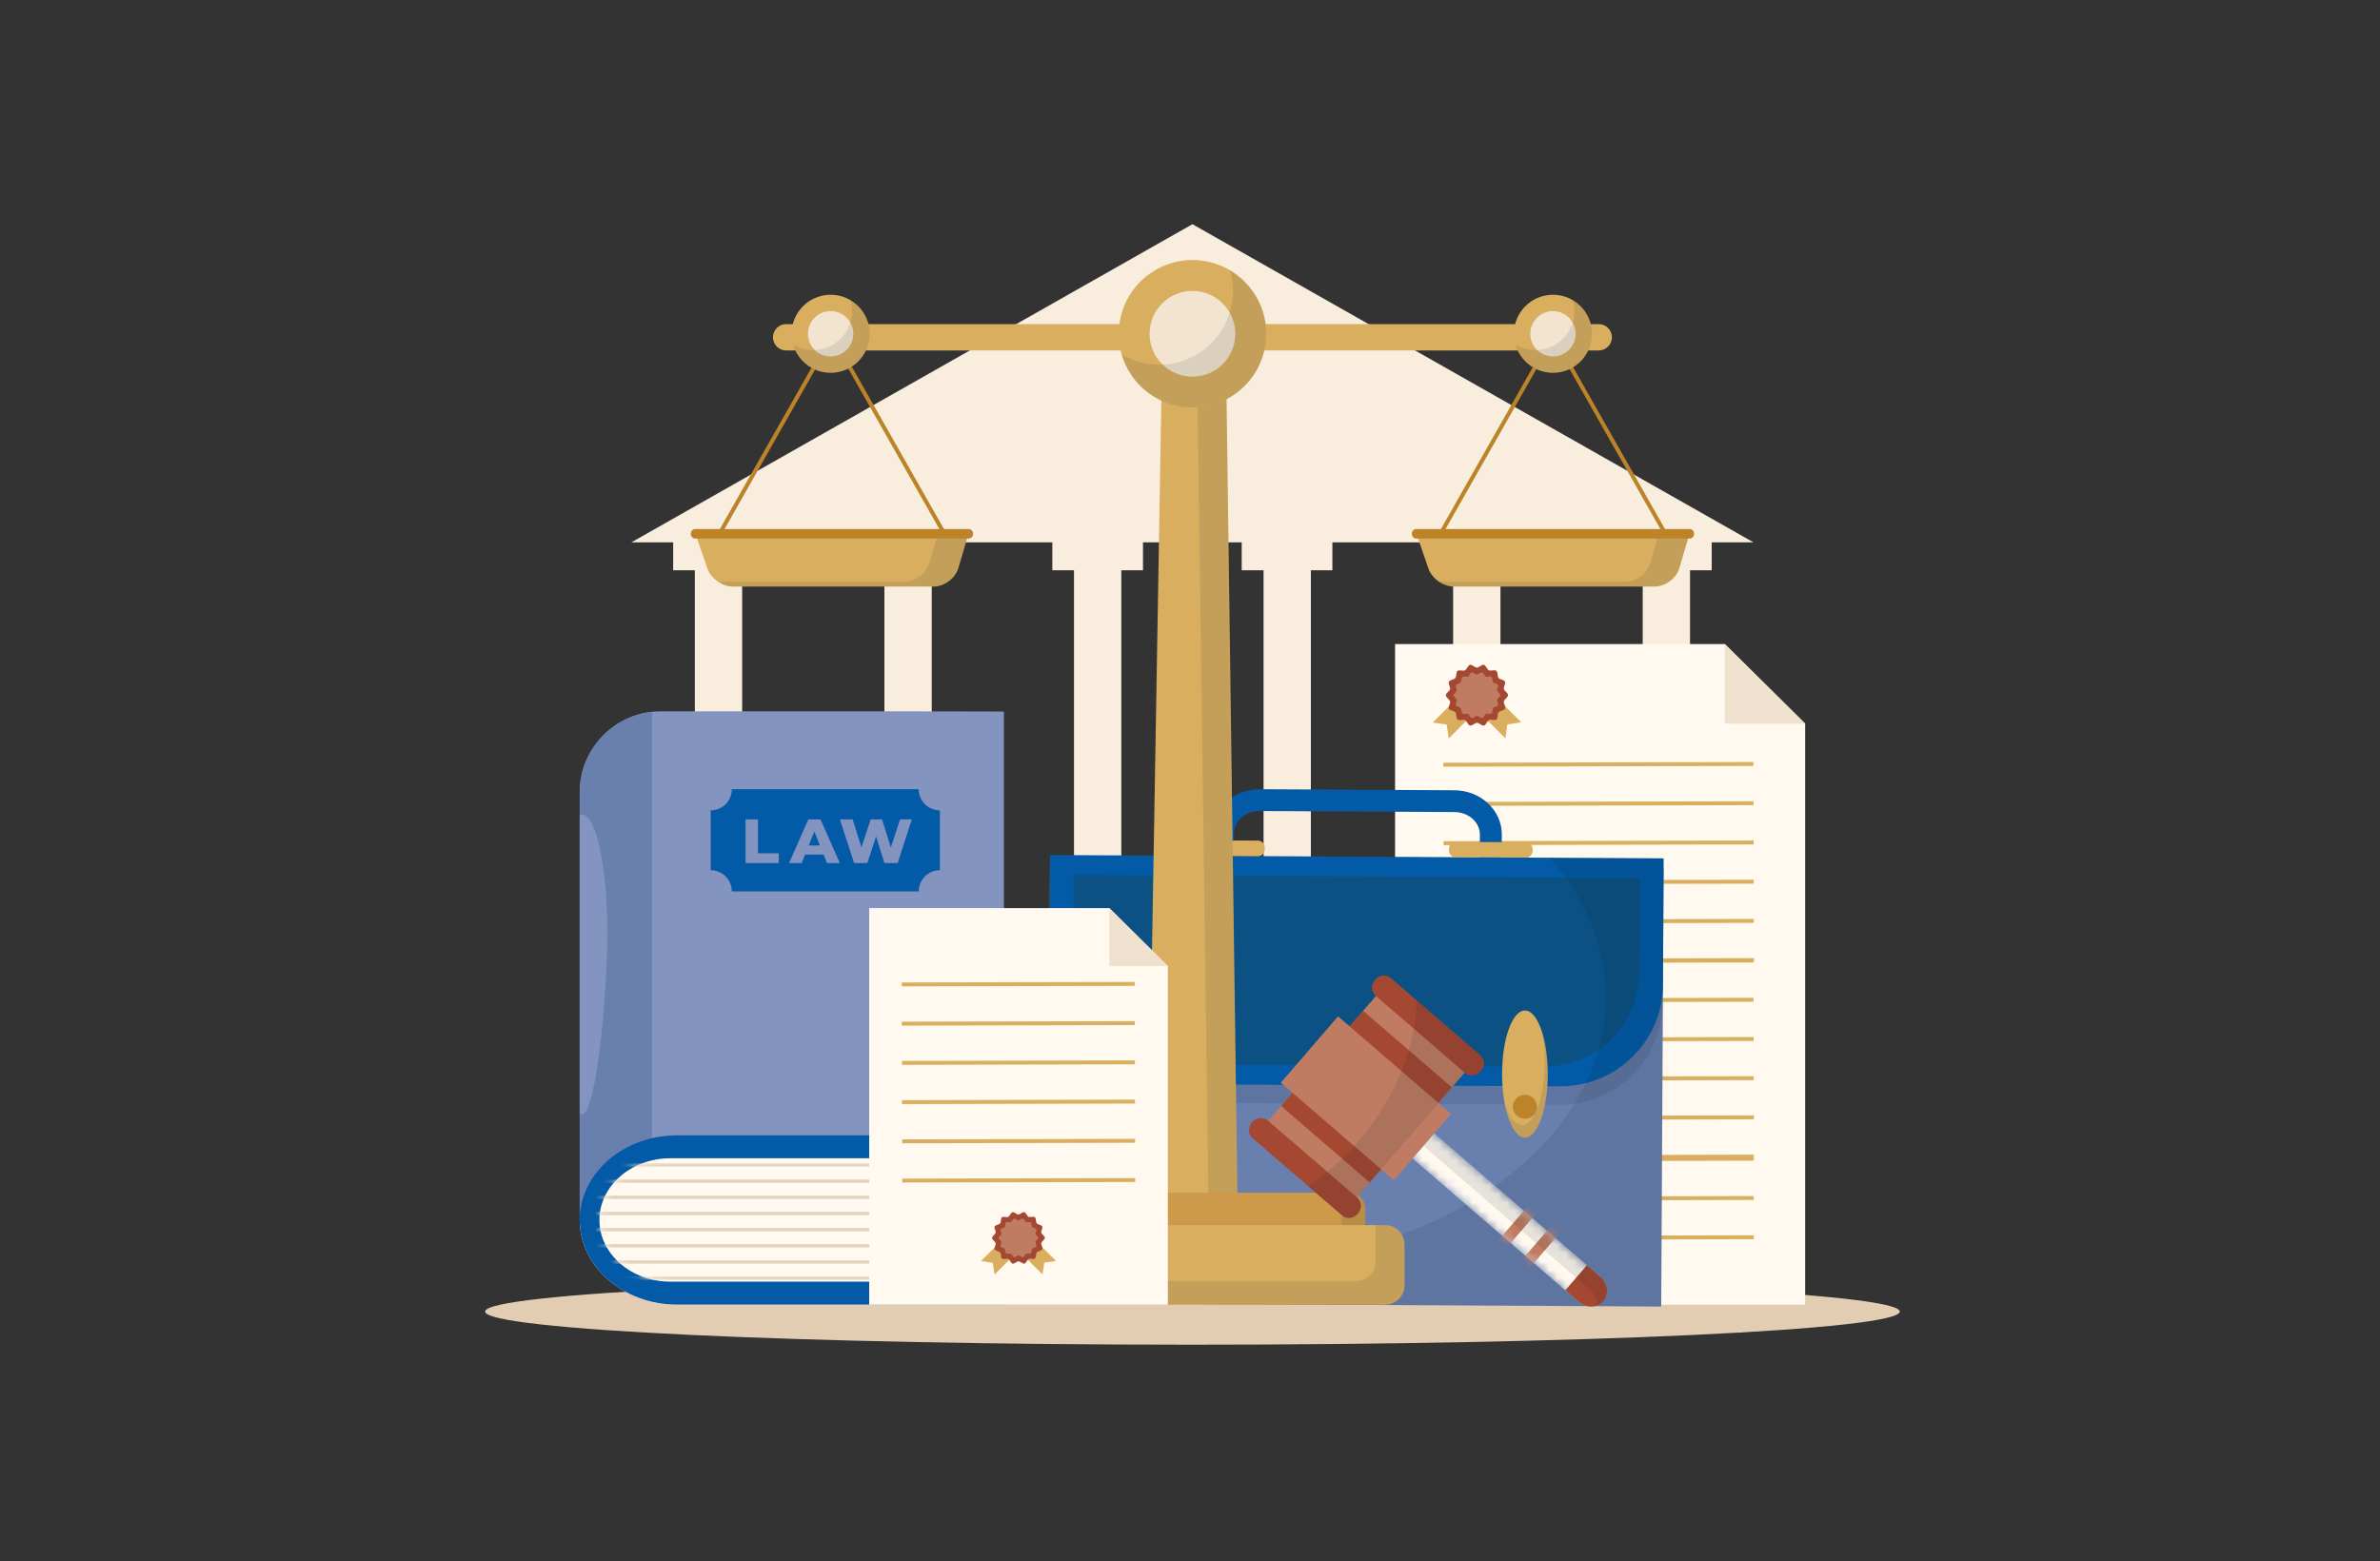 <svg width="282" height="185" viewBox="0 0 282 185" fill="none" xmlns="http://www.w3.org/2000/svg">
<rect x="0" y="0" width="282" height="185" fill="#333333" stroke="none"/>
<path d="M202.815 146.837H200.247V67.582H202.815V64.274H207.768L141.289 26.57L74.809 64.274H79.762V67.582H82.33V146.837H79.762V149.68H75.631V154.531H206.946V149.68H202.815V146.837ZM192.072 64.274V67.582H194.64V146.837H192.072V149.68H180.332V146.837H177.785V67.582H180.332V64.274L192.072 64.274ZM169.588 64.274V67.582H172.177V146.837H169.588V149.68H157.87V146.837H155.323V67.582H157.87V64.274L169.588 64.274ZM147.126 64.274V67.582H149.715V146.837H147.126V149.68H135.429V146.837H132.861V67.582H135.429V64.274L147.126 64.274ZM124.686 64.274V67.582H127.254V146.837H124.686V149.68H112.967V146.837H110.4V67.582H112.967V64.274L124.686 64.274ZM87.938 67.582H90.505V64.274H102.224V67.582H104.792V146.837H102.224V149.68H90.505V146.837H87.938V67.582ZM146.372 43.191C146.372 46.138 144.096 48.526 141.289 48.526C138.481 48.526 136.205 46.138 136.205 43.191C136.205 40.245 138.481 37.857 141.289 37.857C144.096 37.857 146.372 40.245 146.372 43.191Z" fill="#F9EDDE"/>
<path d="M141.289 159.357C187.576 159.357 225.1 157.599 225.1 155.431C225.1 153.263 187.576 151.505 141.289 151.505C95.001 151.505 57.478 153.263 57.478 155.431C57.478 157.599 95.001 159.357 141.289 159.357Z" fill="#E2CDB3"/>
<path d="M165.296 76.325V154.617H213.888V85.755L204.368 76.325H165.296Z" fill="#FFF9F0"/>
<path d="M204.368 76.325L213.889 85.755H204.368V76.325Z" fill="#EFE1CE"/>
<path d="M171.659 87.509L171.413 85.864L169.767 85.626L174.105 81.267L175.997 83.15L171.659 87.509Z" fill="#D9AE5F"/>
<path d="M178.366 87.493L178.604 85.847L180.249 85.601L175.891 81.263L174.008 83.155L178.366 87.493Z" fill="#D9AE5F"/>
<path d="M178.689 82.377C178.69 82.644 178.249 82.858 178.193 83.107C178.135 83.364 178.44 83.747 178.329 83.979C178.215 84.215 177.725 84.217 177.564 84.42C177.402 84.624 177.511 85.102 177.308 85.265C177.106 85.427 176.663 85.217 176.428 85.331C176.196 85.443 176.087 85.922 175.831 85.981C175.582 86.038 175.275 85.657 175.009 85.658C174.743 85.658 174.438 86.041 174.189 85.985C173.931 85.927 173.821 85.449 173.589 85.338C173.353 85.225 172.911 85.437 172.709 85.275C172.504 85.113 172.612 84.635 172.449 84.431C172.286 84.229 171.796 84.23 171.682 83.995C171.569 83.763 171.873 83.379 171.814 83.122C171.756 82.873 171.314 82.661 171.313 82.395C171.313 82.129 171.754 81.915 171.81 81.665C171.868 81.408 171.563 81.025 171.674 80.793C171.788 80.557 172.278 80.555 172.439 80.353C172.601 80.148 172.492 79.671 172.695 79.508C172.897 79.345 173.34 79.556 173.575 79.441C173.807 79.329 173.915 78.851 174.172 78.792C174.421 78.734 174.728 79.116 174.994 79.115C175.26 79.114 175.565 78.732 175.814 78.788C176.071 78.846 176.182 79.323 176.414 79.435C176.65 79.548 177.092 79.336 177.294 79.498C177.499 79.659 177.391 80.138 177.554 80.341C177.717 80.543 178.207 80.543 178.322 80.778C178.434 81.01 178.131 81.394 178.19 81.651C178.247 81.899 178.689 82.111 178.689 82.377Z" fill="#A54832"/>
<path d="M177.766 82.38C177.766 82.58 177.435 82.74 177.393 82.927C177.35 83.12 177.579 83.406 177.495 83.581C177.41 83.758 177.043 83.759 176.922 83.911C176.8 84.064 176.882 84.422 176.73 84.544C176.578 84.666 176.247 84.508 176.07 84.594C175.896 84.679 175.815 85.037 175.622 85.082C175.436 85.125 175.206 84.839 175.006 84.839C174.806 84.84 174.578 85.127 174.391 85.085C174.198 85.042 174.115 84.683 173.941 84.6C173.764 84.515 173.433 84.674 173.281 84.553C173.128 84.431 173.209 84.073 173.087 83.92C172.965 83.769 172.597 83.769 172.511 83.593C172.427 83.419 172.655 83.131 172.61 82.938C172.567 82.752 172.235 82.593 172.235 82.393C172.235 82.193 172.566 82.033 172.607 81.846C172.651 81.653 172.422 81.366 172.506 81.192C172.591 81.015 172.958 81.014 173.079 80.862C173.201 80.709 173.119 80.351 173.271 80.228C173.423 80.107 173.754 80.264 173.931 80.179C174.105 80.094 174.186 79.736 174.379 79.691C174.565 79.648 174.795 79.934 174.995 79.934C175.195 79.933 175.423 79.646 175.61 79.689C175.803 79.732 175.886 80.09 176.06 80.174C176.237 80.259 176.568 80.099 176.72 80.22C176.873 80.342 176.792 80.7 176.914 80.853C177.036 81.005 177.404 81.004 177.489 81.181C177.574 81.354 177.346 81.642 177.391 81.835C177.434 82.021 177.765 82.18 177.766 82.38Z" fill="#BF7C63"/>
<path d="M207.758 90.305L171.023 90.394L171.024 90.858L207.759 90.77L207.758 90.305Z" fill="#D9AE5F"/>
<path d="M207.769 94.956L171.035 95.04L171.036 95.505L207.77 95.42L207.769 94.956Z" fill="#D9AE5F"/>
<path d="M207.779 99.605L171.045 99.689L171.046 100.154L207.78 100.07L207.779 99.605Z" fill="#D9AE5F"/>
<path d="M207.791 104.253L171.057 104.338L171.058 104.802L207.792 104.718L207.791 104.253Z" fill="#D9AE5F"/>
<path d="M207.801 108.902L171.067 108.987L171.068 109.451L207.802 109.367L207.801 108.902Z" fill="#D9AE5F"/>
<path d="M207.761 114.012H207.814L207.813 113.547L171.079 113.632V113.681L171.025 113.681L171.026 114.146L207.761 114.06V114.012Z" fill="#D9AE5F"/>
<path d="M207.768 118.248L171.033 118.333L171.034 118.798L207.769 118.713L207.768 118.248Z" fill="#D9AE5F"/>
<path d="M207.779 122.897L171.045 122.981L171.046 123.446L207.78 123.362L207.779 122.897Z" fill="#D9AE5F"/>
<path d="M207.798 127.538L171.063 127.622L171.064 128.087L207.799 128.003L207.798 127.538Z" fill="#D9AE5F"/>
<path d="M207.811 132.182L171.076 132.27L171.078 132.735L207.812 132.647L207.811 132.182Z" fill="#D9AE5F"/>
<path d="M171.08 136.925L171.081 137.173H171.058L171.06 137.638L207.794 137.553L207.793 137.304H207.815L207.814 136.839L171.08 136.925Z" fill="#D9AE5F"/>
<path d="M207.801 141.741L171.067 141.825L171.068 142.29L207.802 142.205L207.801 141.741Z" fill="#D9AE5F"/>
<path d="M207.808 146.39L171.073 146.479L171.074 146.943L207.809 146.855L207.808 146.39Z" fill="#D9AE5F"/>
<path d="M149.049 101.46L140.75 101.415C140.319 101.413 139.968 101.059 139.97 100.627L139.972 100.377C139.974 99.946 140.328 99.595 140.76 99.598L149.058 99.642C149.489 99.645 149.84 99.999 149.837 100.43L149.836 100.681C149.834 101.112 149.48 101.462 149.049 101.46Z" fill="#D9AE5F"/>
<path d="M180.781 101.632L172.482 101.587C172.051 101.585 171.701 101.231 171.703 100.8L171.704 100.549C171.706 100.118 172.061 99.767 172.492 99.77L180.79 99.815C181.221 99.817 181.572 100.171 181.57 100.602L181.568 100.853C181.566 101.284 181.212 101.635 180.781 101.632Z" fill="#D9AE5F"/>
<path d="M177.927 102.86L175.325 102.846L175.347 98.903C175.355 97.441 173.999 96.244 172.325 96.235L149.266 96.11C147.592 96.101 146.224 97.283 146.216 98.745L146.194 102.688L143.592 102.674L143.614 98.731C143.63 95.845 146.172 93.511 149.281 93.528L172.34 93.653C175.448 93.669 177.965 96.031 177.949 98.917L177.927 102.86Z" fill="#035AA6"/>
<path d="M197.115 102.774L124.408 102.381L124.127 154.443L196.834 154.835L197.115 102.774Z" fill="#6980AF"/>
<path opacity="0.1" d="M124.37 103.514L124.287 118.549C124.25 125.177 129.685 130.629 136.364 130.666L184.783 130.928C191.462 130.964 196.956 125.571 196.993 118.943L197.075 103.908L124.37 103.514Z" fill="#061726"/>
<path d="M124.413 101.327L124.33 116.361C124.294 122.989 129.728 128.442 136.407 128.478L184.826 128.741C191.505 128.777 196.999 123.384 197.036 116.756L197.119 101.721L124.413 101.327Z" fill="#035AA6"/>
<path d="M127.232 103.687L127.17 114.969C127.137 121.081 132.147 126.108 138.306 126.142L182.952 126.384C189.11 126.417 194.176 121.444 194.21 115.333L194.272 104.05L127.232 103.687Z" fill="#0C5184"/>
<path d="M141.849 134.811C143.342 134.811 144.552 131.441 144.552 127.282C144.552 123.124 143.342 119.753 141.849 119.753C140.355 119.753 139.145 123.124 139.145 127.282C139.145 131.441 140.355 134.811 141.849 134.811Z" fill="#D9AE5F"/>
<path d="M143.276 131.162C143.276 131.944 142.637 132.579 141.848 132.579C141.06 132.579 140.42 131.944 140.42 131.162C140.42 130.38 141.06 129.745 141.848 129.745C142.637 129.745 143.276 130.379 143.276 131.162Z" fill="#BC8328"/>
<path opacity="0.1" d="M143.926 122.466C144.103 123.467 144.205 124.59 144.205 125.781C144.205 129.939 142.995 133.31 141.502 133.31C140.667 133.31 139.92 132.255 139.424 130.598C139.865 133.091 140.784 134.811 141.849 134.811C143.342 134.811 144.553 131.441 144.553 127.282C144.553 125.45 144.317 123.771 143.926 122.466Z" fill="#061726"/>
<path d="M180.683 134.811C182.176 134.811 183.387 131.44 183.387 127.282C183.387 123.124 182.176 119.753 180.683 119.753C179.19 119.753 177.979 123.124 177.979 127.282C177.979 131.44 179.19 134.811 180.683 134.811Z" fill="#D9AE5F"/>
<path d="M180.683 132.579C181.472 132.579 182.111 131.944 182.111 131.162C182.111 130.379 181.472 129.745 180.683 129.745C179.894 129.745 179.255 130.379 179.255 131.162C179.255 131.944 179.894 132.579 180.683 132.579Z" fill="#BC8328"/>
<path opacity="0.1" d="M182.761 122.466C182.938 123.467 183.04 124.59 183.04 125.781C183.04 129.939 181.829 133.31 180.336 133.31C179.501 133.31 178.755 132.254 178.259 130.598C178.699 133.091 179.618 134.811 180.683 134.811C182.177 134.811 183.387 131.44 183.387 127.282C183.388 125.45 183.152 123.771 182.761 122.466Z" fill="#061726"/>
<path d="M149.048 101.46L140.749 101.415C140.318 101.413 139.967 101.059 139.969 100.627L139.971 100.377C139.973 99.946 140.327 99.595 140.759 99.598L149.057 99.643C149.488 99.645 149.839 99.999 149.836 100.43L149.835 100.681C149.833 101.112 149.479 101.463 149.048 101.46Z" fill="#D9AE5F"/>
<path d="M180.78 101.632L172.481 101.588C172.05 101.585 171.7 101.231 171.702 100.8L171.703 100.549C171.705 100.118 172.06 99.767 172.491 99.77L180.789 99.815C181.22 99.817 181.571 100.171 181.569 100.603L181.567 100.853C181.565 101.284 181.211 101.635 180.78 101.632Z" fill="#D9AE5F"/>
<path opacity="0.1" d="M183.641 101.648C187.874 106.522 190.298 112.236 190.264 118.334C190.167 136.013 169.464 150.233 144.024 150.095C136.904 150.056 130.169 148.897 124.162 146.86L124.12 154.443L196.826 154.837L197.035 116.756L197.112 102.776L197.118 101.721L183.641 101.648Z" fill="#061726"/>
<path d="M170.585 63.921C172.122 61.212 173.66 58.504 175.197 55.795C177.645 51.484 180.092 47.172 182.539 42.861C183.097 41.878 183.655 40.896 184.212 39.913C184.075 39.913 183.937 39.913 183.8 39.913C185.338 42.622 186.875 45.33 188.413 48.039C190.86 52.35 193.307 56.662 195.755 60.974C196.313 61.956 196.87 62.938 197.428 63.921C197.579 64.188 197.992 63.948 197.84 63.68C196.302 60.972 194.765 58.263 193.228 55.555C190.78 51.243 188.333 46.931 185.885 42.62C185.328 41.637 184.77 40.655 184.213 39.673C184.125 39.518 183.888 39.518 183.8 39.673C182.263 42.381 180.726 45.09 179.188 47.798C176.741 52.11 174.293 56.421 171.846 60.733C171.288 61.715 170.731 62.698 170.173 63.68C170.021 63.947 170.433 64.188 170.585 63.921Z" fill="#BC8328"/>
<path d="M167.832 63.257L169.247 67.37C169.653 68.549 171.005 69.513 172.251 69.513H196.07C197.317 69.513 198.625 68.535 198.977 67.34L200.182 63.257H167.832Z" fill="#D9AE5F"/>
<path opacity="0.1" d="M196.557 63.257L195.519 66.773C195.167 67.968 193.859 68.947 192.612 68.947H170.535C171.059 69.295 171.664 69.513 172.25 69.513H196.069C197.316 69.513 198.624 68.535 198.976 67.34L200.181 63.257H196.557Z" fill="#061726"/>
<path d="M167.832 63.824C171.498 63.824 175.164 63.824 178.83 63.824C184.621 63.824 190.412 63.824 196.203 63.824C197.529 63.824 198.855 63.824 200.181 63.824C200.91 63.824 200.912 62.691 200.181 62.691C196.516 62.691 192.85 62.691 189.184 62.691C183.393 62.691 177.602 62.691 171.811 62.691C170.485 62.691 169.159 62.691 167.832 62.691C167.103 62.691 167.102 63.824 167.832 63.824Z" fill="#BC8328"/>
<path d="M85.154 63.921C86.692 61.213 88.229 58.504 89.766 55.796C92.214 51.484 94.661 47.173 97.109 42.861C97.666 41.879 98.224 40.896 98.781 39.914C98.644 39.914 98.507 39.914 98.369 39.914C99.907 42.622 101.444 45.331 102.982 48.039C105.429 52.351 107.877 56.663 110.324 60.974C110.881 61.957 111.439 62.939 111.997 63.922C112.148 64.189 112.561 63.948 112.409 63.681C110.871 60.972 109.334 58.264 107.796 55.555C105.349 51.243 102.901 46.932 100.454 42.62C99.896 41.638 99.339 40.656 98.781 39.673C98.693 39.518 98.457 39.518 98.369 39.673C96.831 42.382 95.294 45.09 93.757 47.799C91.309 52.11 88.862 56.422 86.414 60.733C85.857 61.716 85.299 62.698 84.742 63.681C84.59 63.948 85.002 64.189 85.154 63.921Z" fill="#BC8328"/>
<path d="M82.401 63.258L83.817 67.371C84.222 68.549 85.574 69.514 86.82 69.514H110.64C111.886 69.514 113.194 68.536 113.547 67.34L114.751 63.258H82.401Z" fill="#D9AE5F"/>
<path opacity="0.1" d="M111.126 63.258L110.089 66.773C109.736 67.969 108.428 68.947 107.182 68.947H85.105C85.628 69.295 86.234 69.514 86.819 69.514H110.639C111.885 69.514 113.193 68.536 113.546 67.34L114.75 63.258H111.126Z" fill="#061726"/>
<path d="M82.401 63.824C86.067 63.824 89.732 63.824 93.398 63.824C99.189 63.824 104.98 63.824 110.771 63.824C112.098 63.824 113.424 63.824 114.75 63.824C115.479 63.824 115.48 62.691 114.75 62.691C111.084 62.691 107.419 62.691 103.753 62.691C97.962 62.691 92.171 62.691 86.38 62.691C85.053 62.691 83.727 62.691 82.401 62.691C81.672 62.691 81.671 63.824 82.401 63.824Z" fill="#BC8328"/>
<path d="M189.434 41.531H93.146C92.288 41.531 91.585 40.829 91.585 39.971C91.585 39.113 92.287 38.41 93.146 38.41H189.434C190.292 38.41 190.994 39.112 190.994 39.971C190.994 40.829 190.292 41.531 189.434 41.531Z" fill="#D9AE5F"/>
<path d="M146.754 151.809H135.831L137.74 39.556H145.227L146.754 151.809Z" fill="#D9AE5F"/>
<path opacity="0.1" d="M145.226 39.556H141.79L143.317 151.809H146.754L145.226 39.556Z" fill="#061726"/>
<path d="M161.769 147.164C161.769 148.191 160.928 149.031 159.901 149.031H122.683C121.656 149.031 120.816 148.191 120.816 147.164V143.213C120.816 142.186 121.656 141.346 122.683 141.346H159.901C160.928 141.346 161.769 142.186 161.769 143.213V147.164Z" fill="#CC9A4A"/>
<path opacity="0.1" d="M159.901 141.346H158.971V144.875C158.971 145.902 158.13 146.742 157.103 146.742H120.816V147.164C120.816 148.191 121.656 149.031 122.683 149.031H159.901C160.928 149.031 161.769 148.191 161.769 147.164V143.213C161.769 142.186 160.928 141.346 159.901 141.346Z" fill="#061726"/>
<path d="M166.416 152.326C166.416 153.586 165.385 154.617 164.125 154.617H118.461C117.201 154.617 116.17 153.586 116.17 152.326V147.479C116.17 146.219 117.201 145.188 118.461 145.188H164.125C165.385 145.188 166.416 146.219 166.416 147.479V152.326Z" fill="#D9AE5F"/>
<path opacity="0.1" d="M164.125 145.188H162.984V149.518C162.984 150.778 161.953 151.809 160.693 151.809H116.17V152.326C116.17 153.586 117.201 154.617 118.461 154.617H164.125C165.385 154.617 166.416 153.586 166.416 152.326V147.479C166.416 146.219 165.385 145.188 164.125 145.188Z" fill="#061726"/>
<path d="M149.819 41.481C150.881 36.773 147.926 32.096 143.218 31.033C138.51 29.971 133.833 32.926 132.771 37.634C131.709 42.342 134.664 47.02 139.372 48.082C144.079 49.144 148.757 46.189 149.819 41.481Z" fill="#D9AE5F"/>
<path d="M141.289 44.636C144.095 44.636 146.369 42.362 146.369 39.556C146.369 36.751 144.095 34.476 141.289 34.476C138.484 34.476 136.209 36.751 136.209 39.556C136.209 42.362 138.484 44.636 141.289 44.636Z" fill="#F2E4CE"/>
<path opacity="0.1" d="M145.748 32.041C145.972 32.814 146.094 33.631 146.094 34.476C146.094 39.303 142.182 43.215 137.356 43.215C135.727 43.215 134.204 42.768 132.899 41.992C133.953 45.632 137.31 48.294 141.29 48.294C146.117 48.294 150.029 44.382 150.029 39.556C150.029 36.359 148.311 33.564 145.748 32.041Z" fill="#061726"/>
<path d="M98.421 44.182C100.975 44.182 103.046 42.111 103.046 39.556C103.046 37.002 100.975 34.931 98.421 34.931C95.866 34.931 93.795 37.002 93.795 39.556C93.795 42.111 95.866 44.182 98.421 44.182Z" fill="#D9AE5F"/>
<path d="M101.109 39.556C101.109 41.041 99.905 42.245 98.42 42.245C96.935 42.245 95.731 41.041 95.731 39.556C95.731 38.071 96.935 36.867 98.42 36.867C99.905 36.867 101.109 38.072 101.109 39.556Z" fill="#F2E4CE"/>
<path opacity="0.1" d="M100.781 35.578C100.899 35.988 100.964 36.42 100.964 36.868C100.964 39.422 98.893 41.493 96.339 41.493C95.477 41.493 94.67 41.257 93.98 40.846C94.538 42.773 96.315 44.182 98.421 44.182C100.976 44.182 103.047 42.111 103.047 39.556C103.046 37.864 102.137 36.385 100.781 35.578Z" fill="#061726"/>
<path d="M184.007 44.182C186.561 44.182 188.632 42.111 188.632 39.556C188.632 37.002 186.561 34.931 184.007 34.931C181.452 34.931 179.382 37.002 179.382 39.556C179.382 42.111 181.452 44.182 184.007 44.182Z" fill="#D9AE5F"/>
<path d="M186.696 39.556C186.696 41.041 185.492 42.245 184.007 42.245C182.522 42.245 181.318 41.041 181.318 39.556C181.318 38.071 182.522 36.867 184.007 36.867C185.492 36.867 186.696 38.072 186.696 39.556Z" fill="#F2E4CE"/>
<path opacity="0.1" d="M186.366 35.578C186.485 35.988 186.55 36.42 186.55 36.868C186.55 39.422 184.479 41.493 181.924 41.493C181.062 41.493 180.256 41.257 179.565 40.846C180.123 42.773 181.9 44.182 184.007 44.182C186.561 44.182 188.632 42.111 188.632 39.556C188.632 37.864 187.723 36.385 186.366 35.578Z" fill="#061726"/>
<path d="M118.953 134.554C118.879 134.553 103.635 134.549 103.561 134.549H80.19C73.865 134.549 68.689 139.061 68.689 144.576C68.689 150.09 73.865 154.602 80.19 154.602H103.561C103.635 154.602 118.879 154.599 118.953 154.597V134.554Z" fill="#FFF9F0"/>
<path d="M118.953 84.32C118.754 84.307 102.756 84.298 102.554 84.298H78.273C73.001 84.298 68.689 88.611 68.689 93.883V144.576H118.953V84.32Z" fill="#8294BF"/>
<path d="M77.254 84.354C72.457 84.867 68.689 88.956 68.689 93.882V144.575H77.254V84.354Z" fill="#6980AF"/>
<path d="M118.953 134.554C118.879 134.553 103.635 134.549 103.561 134.549H80.19C73.865 134.549 68.689 139.061 68.689 144.576C68.689 150.09 73.865 154.602 80.19 154.602H103.561C103.635 154.602 118.879 154.599 118.953 154.597V134.554Z" fill="#035AA6"/>
<path d="M118.954 137.268C118.9 137.267 96.504 137.265 96.45 137.265H79.409C74.796 137.265 71.022 140.555 71.022 144.576C71.022 148.597 74.796 151.887 79.409 151.887H96.45C96.504 151.887 118.9 151.884 118.954 151.884V137.268Z" fill="#FFF9F0"/>
<mask id="mask0_214_4360" style="mask-type:luminance" maskUnits="userSpaceOnUse" x="71" y="137" width="48" height="15">
<path d="M118.954 137.27C118.9 137.269 96.504 137.266 96.45 137.266H79.408C74.796 137.266 71.022 140.556 71.022 144.577C71.022 148.599 74.796 151.889 79.408 151.889H96.45C96.504 151.889 118.9 151.886 118.954 151.885V137.27Z" fill="white"/>
</mask>
<g mask="url(#mask0_214_4360)">
<path d="M130.649 143.619H63.047V144.002H130.649V143.619Z" fill="#E2D1BC"/>
<path d="M130.649 141.702H63.047V142.085H130.649V141.702Z" fill="#E2D1BC"/>
<path d="M130.649 139.785H63.047V140.168H130.649V139.785Z" fill="#E2D1BC"/>
<path d="M130.649 137.868H63.047V138.251H130.649V137.868Z" fill="#E2D1BC"/>
<path d="M130.649 151.286H63.047V151.669H130.649V151.286Z" fill="#E2D1BC"/>
<path d="M130.649 149.369H63.047V149.752H130.649V149.369Z" fill="#E2D1BC"/>
<path d="M130.649 147.452H63.047V147.835H130.649V147.452Z" fill="#E2D1BC"/>
<path d="M130.649 145.535H63.047V145.919H130.649V145.535Z" fill="#E2D1BC"/>
</g>
<path d="M111.365 103.128V96.036C109.979 96.036 108.856 94.913 108.856 93.528H86.712C86.712 94.913 85.588 96.036 84.203 96.036V103.128C85.589 103.128 86.712 104.251 86.712 105.637H108.856C108.856 104.251 109.979 103.128 111.365 103.128Z" fill="#035AA6"/>
<path d="M88.342 97.105H89.806V101.122H92.277V102.283H88.342V97.105Z" fill="#8294BF"/>
<path d="M97.583 101.277H95.393L94.986 102.283H93.492L95.778 97.104H97.221L99.514 102.283H97.99L97.583 101.277ZM97.153 100.197L96.488 98.54L95.822 100.197H97.153Z" fill="#8294BF"/>
<path d="M108.042 97.105L106.362 102.283H104.794L103.803 99.131L102.767 102.283H101.199L99.519 97.105H101.028L102.071 100.411L103.166 97.105H104.512L105.555 100.441L106.643 97.105H108.042Z" fill="#8294BF"/>
<path d="M68.968 96.525C68.874 96.525 68.781 96.547 68.689 96.587V131.98C68.781 132.019 68.874 132.042 68.968 132.042C70.621 132.042 71.962 118.164 71.962 110.465C71.962 102.766 70.621 96.525 68.968 96.525Z" fill="#8294BF"/>
<path d="M102.99 107.616V154.617H138.375V114.482L131.442 107.616H102.99Z" fill="#FFF9F0"/>
<path d="M131.442 107.616L138.375 114.482H131.442V107.616Z" fill="#EFE1CE"/>
<path d="M117.842 151.047L117.633 149.652L116.238 149.45L119.916 145.755L121.52 147.351L117.842 151.047Z" fill="#D9AE5F"/>
<path d="M123.53 151.033L123.732 149.638L125.127 149.429L121.431 145.751L119.834 147.355L123.53 151.033Z" fill="#D9AE5F"/>
<path d="M123.803 146.696C123.803 146.922 123.429 147.104 123.382 147.315C123.333 147.533 123.591 147.857 123.497 148.054C123.401 148.255 122.985 148.256 122.848 148.428C122.711 148.601 122.803 149.006 122.631 149.144C122.46 149.282 122.085 149.103 121.885 149.2C121.689 149.296 121.597 149.701 121.379 149.751C121.168 149.799 120.908 149.476 120.682 149.477C120.456 149.477 120.198 149.802 119.987 149.754C119.769 149.705 119.675 149.3 119.478 149.206C119.278 149.11 118.904 149.289 118.731 149.152C118.559 149.015 118.65 148.609 118.511 148.437C118.374 148.266 117.958 148.266 117.861 148.066C117.766 147.87 118.023 147.544 117.973 147.327C117.924 147.115 117.549 146.936 117.548 146.71C117.548 146.484 117.922 146.303 117.969 146.092C118.019 145.873 117.76 145.549 117.854 145.352C117.95 145.152 118.366 145.151 118.503 144.979C118.64 144.806 118.548 144.401 118.72 144.262C118.891 144.125 119.266 144.303 119.466 144.206C119.663 144.111 119.754 143.705 119.972 143.655C120.184 143.607 120.443 143.93 120.669 143.929C120.895 143.929 121.153 143.604 121.364 143.652C121.582 143.701 121.677 144.106 121.873 144.201C122.073 144.297 122.448 144.117 122.62 144.253C122.793 144.391 122.702 144.796 122.84 144.968C122.978 145.14 123.394 145.139 123.491 145.339C123.586 145.535 123.329 145.861 123.379 146.079C123.427 146.291 123.802 146.47 123.803 146.696Z" fill="#A54832"/>
<path d="M123.019 146.698C123.02 146.867 122.739 147.003 122.704 147.162C122.667 147.325 122.861 147.569 122.79 147.716C122.718 147.867 122.406 147.867 122.304 147.997C122.201 148.126 122.27 148.43 122.141 148.534C122.012 148.637 121.731 148.503 121.581 148.576C121.434 148.647 121.365 148.952 121.202 148.989C121.043 149.025 120.848 148.783 120.679 148.783C120.51 148.784 120.317 149.027 120.158 148.991C119.995 148.955 119.924 148.651 119.776 148.58C119.626 148.508 119.346 148.643 119.217 148.54C119.087 148.437 119.155 148.133 119.052 148.004C118.949 147.876 118.637 147.876 118.564 147.726C118.493 147.579 118.686 147.335 118.648 147.171C118.612 147.013 118.331 146.878 118.33 146.709C118.33 146.54 118.611 146.403 118.646 146.245C118.683 146.081 118.489 145.838 118.56 145.69C118.632 145.54 118.943 145.539 119.046 145.41C119.149 145.281 119.08 144.977 119.209 144.873C119.337 144.77 119.618 144.904 119.768 144.831C119.916 144.76 119.984 144.455 120.148 144.418C120.306 144.382 120.501 144.624 120.67 144.624C120.839 144.623 121.033 144.38 121.191 144.416C121.355 144.452 121.425 144.756 121.573 144.827C121.723 144.899 122.004 144.764 122.133 144.867C122.262 144.97 122.194 145.274 122.298 145.403C122.401 145.531 122.713 145.531 122.785 145.681C122.857 145.828 122.664 146.072 122.701 146.236C122.738 146.394 123.019 146.529 123.019 146.698Z" fill="#BF7C63"/>
<path d="M134.45 116.368L106.848 116.431L106.849 116.896L134.451 116.833L134.45 116.368Z" fill="#D9AE5F"/>
<path d="M134.46 121.016L106.858 121.08L106.859 121.545L134.461 121.481L134.46 121.016Z" fill="#D9AE5F"/>
<path d="M134.473 125.665L106.871 125.729L106.872 126.194L134.474 126.13L134.473 125.665Z" fill="#D9AE5F"/>
<path d="M134.483 130.314L106.881 130.378L106.882 130.843L134.484 130.779L134.483 130.314Z" fill="#D9AE5F"/>
<path d="M134.495 134.963L106.893 135.026L106.894 135.491L134.496 135.428L134.495 134.963Z" fill="#D9AE5F"/>
<path d="M134.507 139.612L106.905 139.675L106.906 140.14L134.508 140.077L134.507 139.612Z" fill="#D9AE5F"/>
<mask id="mask1_214_4360" style="mask-type:luminance" maskUnits="userSpaceOnUse" x="162" y="130" width="29" height="25">
<path d="M189.597 151.282C190.52 152.078 190.696 153.4 189.989 154.219C189.282 155.037 187.949 155.056 187.027 154.26L163.725 134.145C162.802 133.349 162.626 132.027 163.333 131.209C164.04 130.39 165.373 130.371 166.295 131.168L189.597 151.282Z" fill="white"/>
</mask>
<g mask="url(#mask1_214_4360)">
<path d="M189.597 151.282C190.52 152.078 190.696 153.4 189.989 154.218C189.282 155.037 187.949 155.056 187.027 154.259L163.725 134.145C162.802 133.349 162.626 132.027 163.333 131.208C164.04 130.389 165.373 130.371 166.295 131.168L189.597 151.282Z" fill="#FFF9F0"/>
</g>
<mask id="mask2_214_4360" style="mask-type:luminance" maskUnits="userSpaceOnUse" x="162" y="130" width="29" height="25">
<path d="M189.597 151.282C190.52 152.078 190.696 153.4 189.989 154.219C189.282 155.037 187.949 155.056 187.027 154.26L163.725 134.145C162.802 133.349 162.626 132.027 163.333 131.209C164.04 130.39 165.373 130.371 166.295 131.168L189.597 151.282Z" fill="white"/>
</mask>
<g mask="url(#mask2_214_4360)">
<path d="M192.269 135.461L171.776 159.204L172.775 160.065L193.267 136.323L192.269 135.461Z" fill="#BF7C63"/>
<path d="M189.408 133.235L168.915 156.977L169.913 157.838L190.406 134.096L189.408 133.235Z" fill="#BF7C63"/>
</g>
<path d="M185.466 152.909L187.029 154.259C187.952 155.055 189.285 155.037 189.992 154.218C190.698 153.399 190.522 152.078 189.6 151.282L188.036 149.932L185.466 152.909Z" fill="#A54832"/>
<path opacity="0.1" d="M163.336 131.207C163.101 131.479 162.972 131.809 162.927 132.154C163.601 131.964 164.397 132.123 165.013 132.655L188.315 152.77C188.931 153.302 189.206 154.066 189.115 154.76C189.451 154.665 189.757 154.49 189.992 154.218C190.699 153.399 190.523 152.077 189.6 151.281L166.298 131.166C165.376 130.37 164.043 130.389 163.336 131.207Z" fill="#061726"/>
<path d="M164.437 116.409L149.364 133.872L159.873 142.944L174.947 125.48L164.437 116.409Z" fill="#BF7C63"/>
<path d="M148.46 134.929C151.522 137.572 154.584 140.215 157.647 142.859C158.088 143.239 158.528 143.62 158.969 144C160.318 145.164 162.13 143.07 160.779 141.904C157.717 139.26 154.655 136.617 151.593 133.974C151.152 133.593 150.711 133.213 150.27 132.832C148.921 131.668 147.109 133.762 148.46 134.929Z" fill="#A54832"/>
<path d="M163.036 118.044C166.098 120.687 169.161 123.33 172.223 125.974C172.664 126.354 173.104 126.735 173.545 127.115C174.894 128.28 176.706 126.185 175.355 125.019C172.293 122.376 169.231 119.732 166.168 117.089C165.727 116.708 165.287 116.328 164.846 115.947C163.497 114.783 161.685 116.877 163.036 118.044Z" fill="#A54832"/>
<path d="M161.515 119.794L151.786 131.066L162.295 140.137L172.025 128.865L161.515 119.794Z" fill="#A54832"/>
<path d="M158.542 120.448L151.758 128.308L165.156 139.873L171.94 132.013L158.542 120.448Z" fill="#BF7C63"/>
<path opacity="0.1" d="M160.912 135.284C159.103 137.379 157.101 139.151 155.006 140.58C155.886 141.34 156.766 142.099 157.646 142.859C158.087 143.239 158.527 143.619 158.968 144C160.317 145.164 162.129 143.07 160.778 141.904L162.296 140.145L172.026 128.874L173.543 127.115C174.892 128.28 176.704 126.185 175.353 125.019C172.85 122.858 170.347 120.697 167.843 118.536C167.769 123.955 165.414 130.068 160.912 135.284Z" fill="#061726"/>
</svg>
